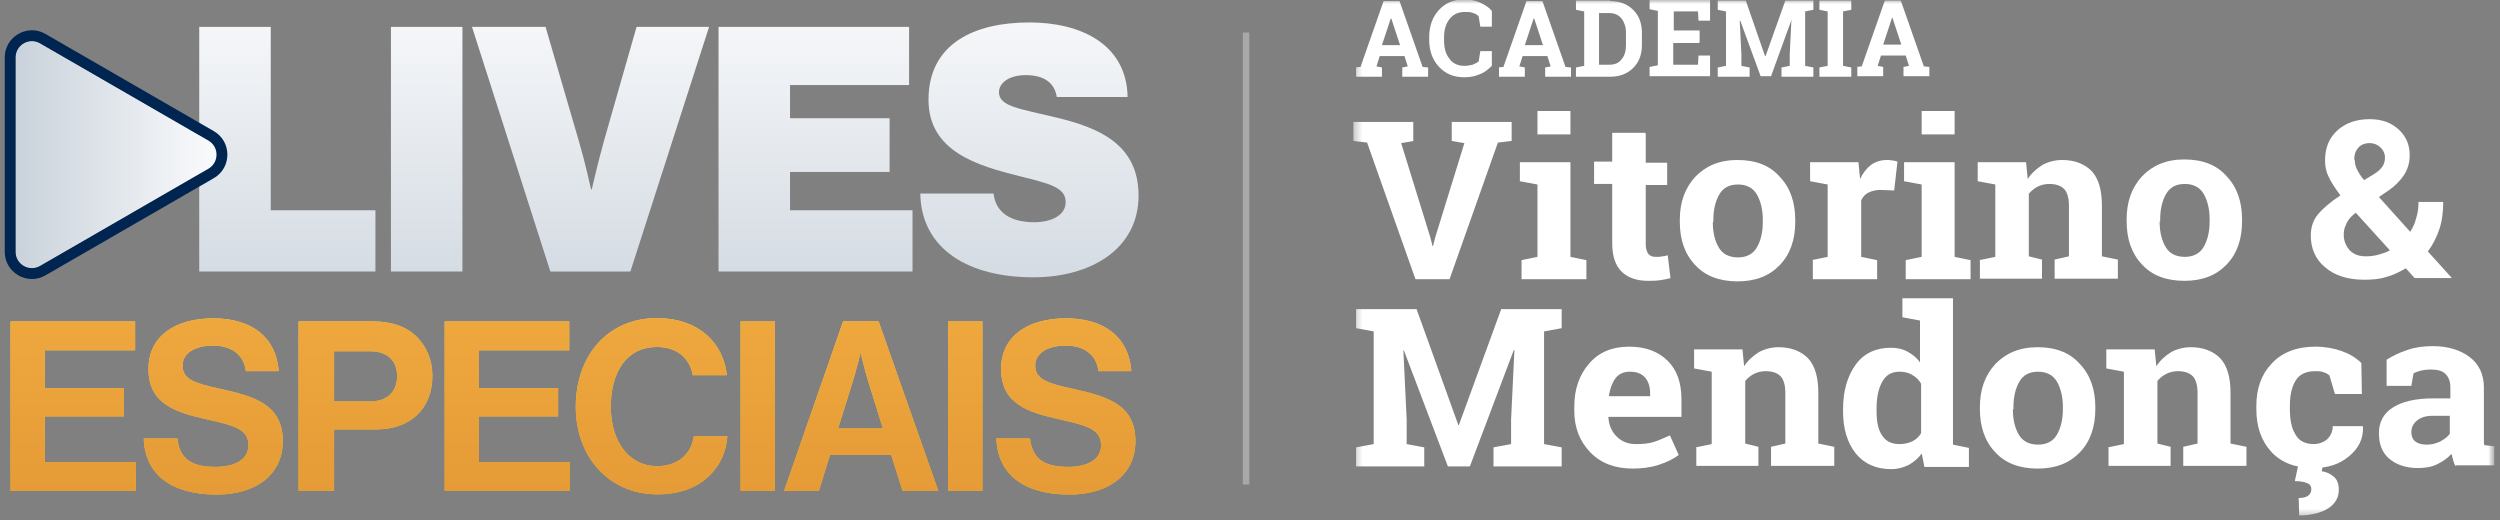 <svg xmlns="http://www.w3.org/2000/svg" width="322" height="67" viewBox="0 0 322 67" fill="none"><rect x="0" y="0" width="322" height="67" fill="#808080" stroke="none"/><path d="M137.76 63.703C131.841 63.703 128.485 61.079 128.332 56.472H132.665C132.97 59.096 134.465 60.133 137.577 60.133C139.835 60.133 141.818 59.34 141.818 57.326C141.818 55.19 139.743 54.763 136.418 54C132.512 53.115 128.942 52.078 128.942 47.532C128.942 43.23 132.451 41.002 137.303 41.002C142.215 41.002 145.388 43.413 145.724 47.806H141.483C141.239 45.61 139.53 44.511 137.272 44.511C134.892 44.511 133.336 45.518 133.336 47.074C133.336 48.844 134.862 49.362 138.096 50.064C142.581 51.041 146.243 52.109 146.243 56.807C146.243 61.232 142.673 63.703 137.76 63.703Z" fill="url(#paint0_linear_8_597)"></path><path d="M137.76 63.703C131.841 63.703 128.485 61.079 128.332 56.472H132.665C132.97 59.096 134.465 60.133 137.577 60.133C139.835 60.133 141.818 59.34 141.818 57.326C141.818 55.19 139.743 54.763 136.418 54C132.512 53.115 128.942 52.078 128.942 47.532C128.942 43.23 132.451 41.002 137.303 41.002C142.215 41.002 145.388 43.413 145.724 47.806H141.483C141.239 45.61 139.53 44.511 137.272 44.511C134.892 44.511 133.336 45.518 133.336 47.074C133.336 48.844 134.862 49.362 138.096 50.064C142.581 51.041 146.243 52.109 146.243 56.807C146.243 61.232 142.673 63.703 137.76 63.703Z" fill="url(#paint1_linear_8_597)"></path><path d="M122.111 63.215V41.399H126.536V63.215H122.111Z" fill="url(#paint2_linear_8_597)"></path><path d="M122.111 63.215V41.399H126.536V63.215H122.111Z" fill="url(#paint3_linear_8_597)"></path><path d="M100.992 63.215L108.59 41.399H113.166L120.855 63.215H116.248L114.784 58.577H106.911L105.477 63.215H100.992ZM109.902 48.905L107.949 55.19H113.716L111.763 48.905C111.397 47.745 110.878 45.548 110.878 45.548H110.817C110.817 45.548 110.268 47.745 109.902 48.905Z" fill="url(#paint4_linear_8_597)"></path><path d="M100.992 63.215L108.59 41.399H113.166L120.855 63.215H116.248L114.784 58.577H106.911L105.477 63.215H100.992ZM109.902 48.905L107.949 55.19H113.716L111.763 48.905C111.397 47.745 110.878 45.548 110.878 45.548H110.817C110.817 45.548 110.268 47.745 109.902 48.905Z" fill="url(#paint5_linear_8_597)"></path><path d="M95.383 63.215V41.399H99.807V63.215H95.383Z" fill="url(#paint6_linear_8_597)"></path><path d="M95.383 63.215V41.399H99.807V63.215H95.383Z" fill="url(#paint7_linear_8_597)"></path><path d="M84.654 63.673C78.521 63.673 74.158 58.943 74.158 52.383C74.158 45.915 78.186 40.972 84.624 40.972C89.994 40.972 93.167 44.175 93.625 48.325H89.231C88.834 46.128 87.187 44.694 84.624 44.694C80.596 44.694 78.674 48.05 78.674 52.383C78.674 56.838 80.993 60.042 84.654 60.042C87.248 60.042 89.079 58.486 89.353 56.197H93.686C93.564 58.12 92.74 59.981 91.275 61.354C89.78 62.757 87.675 63.673 84.654 63.673Z" fill="url(#paint8_linear_8_597)"></path><path d="M84.654 63.673C78.521 63.673 74.158 58.943 74.158 52.383C74.158 45.915 78.186 40.972 84.624 40.972C89.994 40.972 93.167 44.175 93.625 48.325H89.231C88.834 46.128 87.187 44.694 84.624 44.694C80.596 44.694 78.674 48.05 78.674 52.383C78.674 56.838 80.993 60.042 84.654 60.042C87.248 60.042 89.079 58.486 89.353 56.197H93.686C93.564 58.12 92.74 59.981 91.275 61.354C89.78 62.757 87.675 63.673 84.654 63.673Z" fill="url(#paint9_linear_8_597)"></path><path d="M57.272 63.215V41.399H73.321V45.121H61.696V50.003H71.887V53.634H61.696V59.523H73.412V63.215H57.272Z" fill="url(#paint10_linear_8_597)"></path><path d="M57.272 63.215V41.399H73.321V45.121H61.696V50.003H71.887V53.634H61.696V59.523H73.412V63.215H57.272Z" fill="url(#paint11_linear_8_597)"></path><path d="M38.453 63.215V41.399H48.034C50.566 41.399 52.458 42.131 53.74 43.443C54.96 44.694 55.692 46.403 55.692 48.417C55.692 52.536 52.977 55.312 48.4 55.312H43.03V63.215H38.453ZM43.03 45.243V51.712H47.607C49.926 51.712 51.146 50.431 51.146 48.447C51.146 46.403 49.865 45.243 47.668 45.243H43.03Z" fill="url(#paint12_linear_8_597)"></path><path d="M38.453 63.215V41.399H48.034C50.566 41.399 52.458 42.131 53.74 43.443C54.96 44.694 55.692 46.403 55.692 48.417C55.692 52.536 52.977 55.312 48.4 55.312H43.03V63.215H38.453ZM43.03 45.243V51.712H47.607C49.926 51.712 51.146 50.431 51.146 48.447C51.146 46.403 49.865 45.243 47.668 45.243H43.03Z" fill="url(#paint13_linear_8_597)"></path><path d="M27.94 63.703C22.021 63.703 18.664 61.079 18.512 56.472H22.844C23.149 59.096 24.645 60.133 27.757 60.133C30.015 60.133 31.998 59.34 31.998 57.326C31.998 55.19 29.923 54.763 26.597 54C22.692 53.115 19.122 52.078 19.122 47.532C19.122 43.23 22.631 41.002 27.482 41.002C32.395 41.002 35.568 43.413 35.904 47.806H31.662C31.418 45.61 29.71 44.511 27.452 44.511C25.072 44.511 23.516 45.518 23.516 47.074C23.516 48.844 25.041 49.362 28.276 50.064C32.761 51.041 36.422 52.109 36.422 56.807C36.422 61.232 32.852 63.703 27.94 63.703Z" fill="url(#paint14_linear_8_597)"></path><path d="M27.94 63.703C22.021 63.703 18.664 61.079 18.512 56.472H22.844C23.149 59.096 24.645 60.133 27.757 60.133C30.015 60.133 31.998 59.34 31.998 57.326C31.998 55.19 29.923 54.763 26.597 54C22.692 53.115 19.122 52.078 19.122 47.532C19.122 43.23 22.631 41.002 27.482 41.002C32.395 41.002 35.568 43.413 35.904 47.806H31.662C31.418 45.61 29.71 44.511 27.452 44.511C25.072 44.511 23.516 45.518 23.516 47.074C23.516 48.844 25.041 49.362 28.276 50.064C32.761 51.041 36.422 52.109 36.422 56.807C36.422 61.232 32.852 63.703 27.94 63.703Z" fill="url(#paint15_linear_8_597)"></path><path d="M1.355 63.215V41.399H17.405V45.121H5.78V50.003H15.971V53.634H5.78V59.523H17.496V63.215H1.355Z" fill="url(#paint16_linear_8_597)"></path><path d="M1.355 63.215V41.399H17.405V45.121H5.78V50.003H15.971V53.634H5.78V59.523H17.496V63.215H1.355Z" fill="url(#paint17_linear_8_597)"></path><path d="M133.075 35.719C124.879 35.719 118.665 32.194 118.533 24.923H127.963C128.272 27.435 130.211 28.625 133.251 28.625C135.058 28.625 137.261 27.92 137.261 26.025C137.261 24.13 135.146 23.645 131.268 22.676C125.98 21.354 119.591 19.547 119.591 12.849C119.591 5.623 125.496 2.89 132.59 2.89C139.112 2.89 145.105 5.623 145.237 12.497H136.115C135.851 10.778 134.617 9.677 132.105 9.677C130.078 9.677 128.668 10.602 128.668 11.88C128.668 13.731 131.356 13.995 136.071 15.141C141.359 16.419 146.647 18.49 146.647 25.188C146.647 32.062 140.522 35.719 133.075 35.719Z" fill="url(#paint18_linear_8_597)"></path><path d="M92.547 34.97V3.463H117.091V10.954H101.757V15.229H114.58V22.147H101.757V27.082H117.532V34.97H92.547Z" fill="url(#paint19_linear_8_597)"></path><path d="M70.884 34.97L60.793 3.463H70.267L74.585 18.269C75.379 20.957 76.128 24.394 76.128 24.394H76.216C76.216 24.394 77.009 20.957 77.758 18.269L81.988 3.463H91.33L81.195 34.97H70.884Z" fill="url(#paint20_linear_8_597)"></path><path d="M50.352 34.97V3.463H59.561V34.97H50.352Z" fill="url(#paint21_linear_8_597)"></path><path d="M25.662 34.97V3.463H34.872V27.082H48.356V34.97H25.662Z" fill="url(#paint22_linear_8_597)"></path><path d="M26.84 18.101C28.238 18.909 28.238 20.928 26.84 21.736L5.158 34.253C3.759 35.061 2.011 34.051 2.011 32.436L2.011 7.401C2.011 5.786 3.759 4.776 5.158 5.584L26.84 18.101Z" fill="#F7F8FA"></path><path d="M26.84 18.101C28.238 18.909 28.238 20.928 26.84 21.736L5.158 34.253C3.759 35.061 2.011 34.051 2.011 32.436L2.011 7.401C2.011 5.786 3.759 4.776 5.158 5.584L26.84 18.101Z" fill="url(#paint23_linear_8_597)"></path><path fill-rule="evenodd" clip-rule="evenodd" d="M27.539 22.947L5.857 35.465C3.526 36.811 0.612 35.128 0.612 32.436L0.612 7.401C0.612 4.709 3.526 3.026 5.857 4.372L27.539 16.89C29.87 18.236 29.87 21.601 27.539 22.947ZM26.839 21.736C28.238 20.928 28.238 18.909 26.839 18.101L5.158 5.584C3.759 4.776 2.01 5.785 2.01 7.401L2.01 32.436C2.01 34.051 3.759 35.061 5.158 34.253L26.839 21.736Z" fill="#002550"></path><path opacity="0.4" fill-rule="evenodd" clip-rule="evenodd" d="M160.076 62.403V4.191H160.916V62.403H160.076Z" fill="#E4E4E4"></path><mask id="mask0_8_597" style="mask-type:luminance" maskUnits="userSpaceOnUse" x="174" y="0" width="148" height="67"><path d="M321.173 0H174.346V66.594H321.173V0Z" fill="white"></path></mask><g mask="url(#mask0_8_597)"><path d="M174.525 8.691L175.233 8.621L178.207 0.139H180.259L183.232 8.621L183.94 8.691V9.883H180.613V8.691L181.321 8.551L180.896 7.219H177.711L177.286 8.551L177.994 8.691V9.883H174.667V8.691H174.525ZM178.064 5.817H180.33L179.197 2.383H179.127L177.994 5.817H178.064ZM192.152 3.434H190.665L190.453 2.102C190.241 1.892 190.028 1.752 189.745 1.682C189.462 1.541 189.108 1.541 188.683 1.541C187.834 1.541 187.197 1.822 186.701 2.453C186.205 3.084 185.993 3.855 185.993 4.836V5.186C185.993 6.168 186.205 7.009 186.701 7.57C187.125 8.201 187.834 8.481 188.612 8.481C188.966 8.481 189.32 8.411 189.674 8.341C190.028 8.201 190.241 8.061 190.453 7.92L190.665 6.588H192.152V8.481C191.727 8.902 191.232 9.322 190.665 9.533C190.028 9.813 189.391 9.953 188.612 9.953C187.267 9.953 186.205 9.533 185.356 8.621C184.506 7.71 184.082 6.588 184.082 5.116V4.766C184.082 3.364 184.506 2.172 185.356 1.261C186.205 0.35 187.267 -0.071 188.612 -0.071C189.391 -0.071 190.028 0.069 190.665 0.35C191.302 0.63 191.798 0.981 192.152 1.401V3.294V3.434ZM192.93 8.691L193.639 8.621L196.611 0.139H198.664L201.637 8.621L202.345 8.691V9.883H199.018V8.691L199.726 8.551L199.301 7.219H196.116L195.691 8.551L196.399 8.691V9.883H193.072V8.691H192.93ZM196.47 5.817H198.735L197.602 2.383H197.531L196.399 5.817H196.47ZM207.371 0.139C208.575 0.139 209.566 0.49 210.344 1.261C211.123 2.032 211.477 3.013 211.477 4.205V5.817C211.477 7.009 211.123 7.99 210.344 8.761C209.566 9.533 208.575 9.883 207.371 9.883H202.983V8.691L204.044 8.481V1.471L202.983 1.261V0.069H204.044H207.442L207.371 0.139ZM205.955 1.611V8.341H207.229C207.938 8.341 208.504 8.131 208.858 7.64C209.282 7.149 209.424 6.518 209.424 5.817V4.205C209.424 3.434 209.212 2.873 208.858 2.383C208.433 1.892 207.938 1.682 207.229 1.682H205.955V1.611ZM218.839 5.537H215.512V8.341H218.697L218.768 7.149H220.255V9.813H212.468V8.621L213.53 8.411V1.401L212.468 1.191V-0.001H213.53H220.255V2.663H218.768L218.697 1.471H215.582V3.925H218.91V5.397L218.839 5.537ZM230.803 2.593H230.731L228.112 9.813H226.768L224.148 2.663H224.077L224.29 6.939V8.481L225.352 8.691V9.883H221.246V8.691L222.308 8.481V1.471L221.246 1.261V0.069H222.308H224.856L227.333 7.219H227.405L229.953 0.069H233.563V1.261L232.501 1.471V8.481L233.563 8.691V9.883H229.457V8.691L230.519 8.481V6.939L230.731 2.663L230.803 2.593ZM234.342 1.261V0.069H238.447V1.261L237.386 1.471V8.481L238.447 8.691V9.883H234.342V8.691L235.403 8.481V1.471L234.342 1.261ZM239.084 8.621L239.793 8.551L242.765 0.069H244.819L247.791 8.551L248.5 8.621V9.813H245.172V8.621L245.88 8.481L245.456 7.149H242.27L241.845 8.481L242.554 8.621V9.813H239.226V8.621H239.084ZM242.624 5.747H244.889L243.756 2.312H243.686L242.554 5.747H242.624Z" fill="white"></path><path d="M182.099 18.154L180.471 18.434L184.223 30.561L184.506 31.683H184.577L184.86 30.561L188.612 18.434L186.984 18.154V15.701H194.699V18.154L192.93 18.364L186.701 35.959H182.311L176.082 18.364L174.312 18.154V15.701H182.029V18.154H182.099ZM195.974 33.506L198.026 33.085V23.762L195.761 23.341V20.888H202.274V33.085L204.327 33.506V35.959H195.974V33.506ZM202.274 17.313H198.026V14.299H202.274V17.313ZM211.972 17.243V20.958H214.732V23.832H211.972V31.473C211.972 32.033 212.114 32.454 212.325 32.734C212.609 33.015 212.892 33.085 213.317 33.085C213.6 33.085 213.883 33.085 214.095 33.015C214.308 33.015 214.591 32.945 214.803 32.875L215.158 35.819C214.662 35.959 214.237 36.029 213.742 36.099C213.246 36.169 212.751 36.169 212.255 36.169C210.768 36.169 209.636 35.749 208.857 34.978C208.079 34.207 207.653 33.015 207.653 31.332V23.692H205.318V20.818H207.653V17.102H211.901L211.972 17.243ZM216.36 28.318C216.36 26.075 216.998 24.253 218.343 22.78C219.688 21.378 221.458 20.607 223.793 20.607C226.13 20.607 227.97 21.308 229.244 22.78C230.589 24.182 231.226 26.075 231.226 28.318V28.599C231.226 30.842 230.589 32.734 229.244 34.136C227.9 35.538 226.13 36.239 223.793 36.239C221.458 36.239 219.617 35.538 218.343 34.136C216.998 32.734 216.36 30.842 216.36 28.599V28.318ZM220.608 28.599C220.608 30.001 220.891 31.052 221.387 31.893C221.882 32.734 222.732 33.155 223.865 33.155C224.926 33.155 225.776 32.734 226.271 31.893C226.767 31.052 227.05 29.93 227.05 28.599V28.318C227.05 26.986 226.767 25.865 226.271 25.024C225.776 24.182 224.926 23.762 223.865 23.762C222.732 23.762 221.953 24.182 221.458 25.024C220.962 25.865 220.679 26.986 220.679 28.318V28.599H220.608ZM233.35 33.506L235.403 33.085V23.762L233.138 23.341V20.888H239.367L239.579 23.061C239.934 22.29 240.429 21.659 240.995 21.238C241.562 20.818 242.269 20.607 243.048 20.607C243.26 20.607 243.473 20.607 243.756 20.677C243.969 20.677 244.18 20.748 244.393 20.818L243.969 24.533L242.199 24.463C241.562 24.463 241.066 24.603 240.641 24.813C240.217 25.024 239.934 25.374 239.721 25.795V33.085L241.774 33.506V35.959H233.492V33.506H233.35ZM245.455 33.506L247.508 33.085V23.762L245.243 23.341V20.888H251.755V33.085L253.808 33.506V35.959H245.455V33.506ZM251.755 17.313H247.508V14.299H251.755V17.313ZM254.941 33.506L256.994 33.085V23.762L254.728 23.341V20.888H260.958L261.17 23.061C261.666 22.29 262.303 21.729 263.081 21.238C263.86 20.818 264.71 20.607 265.63 20.607C267.187 20.607 268.461 21.098 269.382 22.009C270.302 22.991 270.726 24.463 270.726 26.496V33.015L272.78 33.435V35.889H264.638V33.435L266.479 33.015V26.496C266.479 25.514 266.267 24.743 265.842 24.323C265.417 23.902 264.78 23.692 263.931 23.692C263.364 23.692 262.869 23.832 262.444 24.042C262.02 24.253 261.595 24.603 261.312 24.954V33.015L263.01 33.435V35.889H255.011V33.435L254.941 33.506ZM273.912 28.248C273.912 26.005 274.549 24.182 275.894 22.71C277.239 21.308 279.009 20.537 281.345 20.537C283.681 20.537 285.521 21.238 286.796 22.71C288.14 24.112 288.777 26.005 288.777 28.248V28.529C288.777 30.772 288.14 32.664 286.796 34.066C285.451 35.468 283.681 36.169 281.345 36.169C279.009 36.169 277.168 35.468 275.894 34.066C274.549 32.664 273.912 30.772 273.912 28.529V28.248ZM278.159 28.529C278.159 29.93 278.443 30.982 278.938 31.823C279.433 32.664 280.283 33.085 281.416 33.085C282.477 33.085 283.327 32.664 283.822 31.823C284.318 30.982 284.601 29.86 284.601 28.529V28.248C284.601 26.916 284.318 25.795 283.822 24.954C283.327 24.112 282.477 23.692 281.416 23.692C280.283 23.692 279.504 24.112 279.009 24.954C278.513 25.795 278.23 26.916 278.23 28.248V28.529H278.159ZM297.626 30.421C297.626 29.3 297.909 28.388 298.547 27.617C299.184 26.846 300.174 26.005 301.449 25.164C300.812 24.323 300.316 23.552 299.963 22.851C299.608 22.15 299.467 21.449 299.467 20.677C299.467 19.065 299.963 17.803 301.024 16.822C302.086 15.841 303.502 15.35 305.2 15.35C306.758 15.35 307.961 15.771 308.953 16.682C309.944 17.593 310.368 18.715 310.368 19.977C310.368 20.888 310.156 21.729 309.66 22.5C309.165 23.271 308.528 23.902 307.749 24.463L306.404 25.374L310.439 29.86C310.793 29.3 311.076 28.669 311.218 28.038C311.43 27.407 311.501 26.706 311.501 26.005H314.686C314.686 27.267 314.545 28.459 314.191 29.51C313.837 30.561 313.342 31.543 312.705 32.384L315.749 35.749V35.819H311.005L309.873 34.557C309.023 35.048 308.174 35.468 307.324 35.679C306.475 35.959 305.484 36.029 304.493 36.029C302.369 36.029 300.67 35.468 299.467 34.417C298.193 33.365 297.626 31.963 297.626 30.281V30.421ZM304.776 33.015C305.272 33.015 305.838 32.945 306.333 32.805C306.829 32.664 307.324 32.524 307.82 32.244L303.431 27.407L303.148 27.617C302.652 28.038 302.298 28.529 302.157 28.949C301.944 29.37 301.874 29.79 301.874 30.211C301.874 31.052 302.157 31.683 302.652 32.244C303.219 32.805 303.856 33.015 304.776 33.015ZM303.289 20.537C303.289 20.958 303.361 21.378 303.572 21.799C303.785 22.22 304.068 22.71 304.493 23.201L305.767 22.43C306.333 22.079 306.687 21.729 306.9 21.378C307.112 21.028 307.183 20.677 307.183 20.257C307.183 19.766 306.97 19.346 306.616 18.995C306.263 18.645 305.767 18.434 305.2 18.434C304.563 18.434 304.068 18.645 303.714 19.065C303.361 19.486 303.219 19.977 303.219 20.607L303.289 20.537ZM195.054 45.072H194.982L189.319 60.073H186.488L180.825 45.142H180.754L181.179 54.044V57.199L183.444 57.62V60.073H174.666V57.62L176.931 57.199V42.688L174.666 42.268V39.815H176.931H182.453L187.833 54.745H187.904L193.354 39.815H201.141V42.268L198.876 42.688V57.199L201.141 57.62V60.073H192.363V57.62L194.628 57.199V54.044L195.054 45.142V45.072ZM210.273 60.353C208.007 60.353 206.168 59.652 204.822 58.25C203.477 56.848 202.77 55.096 202.77 52.923V52.362C202.77 50.119 203.407 48.296 204.681 46.824C205.955 45.352 207.653 44.651 209.848 44.651C211.972 44.651 213.6 45.282 214.803 46.474C216.007 47.666 216.573 49.348 216.573 51.451V53.694H207.158V53.764C207.229 54.745 207.583 55.587 208.22 56.218C208.857 56.848 209.636 57.199 210.697 57.199C211.618 57.199 212.397 57.129 213.034 56.919C213.671 56.708 214.308 56.428 215.086 56.077L216.219 58.601C215.582 59.092 214.732 59.512 213.671 59.863C212.609 60.213 211.477 60.353 210.202 60.353H210.273ZM209.919 47.876C209.14 47.876 208.503 48.156 208.079 48.717C207.653 49.278 207.37 50.049 207.229 50.96L207.3 51.03H212.538V50.68C212.538 49.839 212.325 49.138 211.901 48.647C211.477 48.156 210.84 47.876 209.99 47.876H209.919ZM218.414 57.62L220.467 57.199V47.876L218.201 47.455V45.002H224.431L224.643 47.175C225.139 46.404 225.776 45.843 226.554 45.352C227.333 44.932 228.183 44.721 229.103 44.721C230.66 44.721 231.934 45.212 232.855 46.123C233.775 47.105 234.199 48.577 234.199 50.61V57.129L236.253 57.549V60.003H228.111V57.549L229.952 57.129V50.61C229.952 49.628 229.74 48.857 229.315 48.437C228.89 48.016 228.253 47.806 227.404 47.806C226.837 47.806 226.342 47.946 225.917 48.156C225.493 48.366 225.068 48.717 224.785 49.067V57.129L226.483 57.549V60.003H218.484V57.549L218.414 57.62ZM247.65 58.25C247.154 58.951 246.587 59.442 245.88 59.863C245.172 60.213 244.464 60.423 243.543 60.423C241.632 60.423 240.075 59.722 239.013 58.391C237.951 57.059 237.385 55.236 237.385 52.993V52.713C237.385 50.329 237.951 48.437 239.013 46.965C240.075 45.492 241.632 44.791 243.543 44.791C244.322 44.791 245.03 44.932 245.667 45.282C246.304 45.633 246.871 46.053 247.295 46.684V41.286L245.03 40.866V38.413H247.295H251.543V57.269L253.596 57.69V60.143H247.862L247.508 58.321L247.65 58.25ZM241.703 52.993C241.703 54.325 241.915 55.376 242.411 56.077C242.906 56.848 243.615 57.199 244.676 57.199C245.313 57.199 245.809 57.059 246.304 56.848C246.729 56.638 247.154 56.288 247.437 55.797V49.418C247.154 48.927 246.8 48.577 246.304 48.296C245.88 48.016 245.313 47.876 244.676 47.876C243.615 47.876 242.906 48.296 242.411 49.208C241.915 50.119 241.703 51.24 241.703 52.642V52.923V52.993ZM255.011 52.432C255.011 50.189 255.648 48.366 256.994 46.894C258.338 45.492 260.108 44.721 262.444 44.721C264.78 44.721 266.621 45.422 267.895 46.894C269.24 48.296 269.877 50.189 269.877 52.432V52.713C269.877 54.956 269.24 56.848 267.895 58.25C266.55 59.652 264.78 60.353 262.444 60.353C260.108 60.353 258.268 59.652 256.994 58.25C255.648 56.848 255.011 54.956 255.011 52.713V52.432ZM259.259 52.713C259.259 54.115 259.542 55.166 260.038 56.007C260.533 56.848 261.383 57.269 262.515 57.269C263.577 57.269 264.427 56.848 264.922 56.007C265.417 55.166 265.701 54.044 265.701 52.713V52.432C265.701 51.1 265.417 49.979 264.922 49.138C264.427 48.296 263.577 47.876 262.515 47.876C261.383 47.876 260.603 48.296 260.108 49.138C259.613 49.979 259.329 51.1 259.329 52.432V52.713H259.259ZM271.506 57.62L273.558 57.199V47.876L271.293 47.455V45.002H277.522L277.735 47.175C278.23 46.404 278.867 45.843 279.646 45.352C280.424 44.932 281.274 44.721 282.194 44.721C283.752 44.721 285.026 45.212 285.946 46.123C286.866 47.105 287.291 48.577 287.291 50.61V57.129L289.344 57.549V60.003H281.203V57.549L283.044 57.129V50.61C283.044 49.628 282.831 48.857 282.407 48.437C281.982 48.016 281.345 47.806 280.496 47.806C279.929 47.806 279.433 47.946 279.009 48.156C278.585 48.366 278.159 48.717 277.876 49.067V57.129L279.575 57.549V60.003H271.576V57.549L271.506 57.62ZM297.909 57.199C298.688 57.199 299.254 56.989 299.75 56.568C300.174 56.147 300.458 55.587 300.458 54.886H304.281L304.351 54.956C304.422 56.498 303.785 57.76 302.581 58.741C301.378 59.793 299.821 60.283 297.98 60.283C295.645 60.283 293.804 59.582 292.53 58.18C291.255 56.778 290.618 54.956 290.618 52.713V52.292C290.618 50.049 291.255 48.226 292.6 46.824C293.875 45.422 295.786 44.651 298.193 44.651C299.467 44.651 300.6 44.861 301.591 45.212C302.581 45.562 303.431 46.053 304.139 46.754L304.209 50.75H300.741L300.033 48.366C299.821 48.156 299.537 48.016 299.254 47.946C298.971 47.806 298.617 47.806 298.193 47.806C296.989 47.806 296.14 48.226 295.645 49.067C295.149 49.909 294.936 50.96 294.936 52.292V52.713C294.936 54.044 295.149 55.166 295.645 55.937C296.069 56.778 296.919 57.199 298.051 57.199H297.909ZM299.184 59.933L299.042 60.704C299.679 60.774 300.174 61.054 300.6 61.405C301.024 61.755 301.237 62.316 301.237 63.087C301.237 64.069 300.812 64.84 299.891 65.471C298.971 66.031 297.767 66.382 296.14 66.382L296.069 64.139C296.565 64.139 296.989 64.069 297.272 63.858C297.556 63.648 297.697 63.368 297.697 63.017C297.697 62.667 297.556 62.386 297.202 62.246C296.919 62.106 296.352 61.966 295.573 61.966L295.998 60.003H299.184V59.933ZM316.244 60.003C316.102 59.722 316.031 59.512 315.96 59.232C315.89 58.951 315.819 58.671 315.749 58.461C315.253 59.021 314.616 59.442 313.908 59.793C313.2 60.143 312.351 60.283 311.43 60.283C309.873 60.283 308.67 59.863 307.749 59.092C306.829 58.321 306.404 57.199 306.404 55.797C306.404 54.395 306.97 53.273 308.174 52.502C309.377 51.731 311.076 51.311 313.412 51.311H315.607V49.839C315.607 49.138 315.394 48.577 314.969 48.156C314.545 47.736 313.908 47.595 313.058 47.595C312.563 47.595 312.138 47.666 311.784 47.736C311.43 47.876 311.076 47.946 310.864 48.086L310.581 49.698H307.395V46.334C308.174 45.843 309.023 45.422 310.085 45.072C311.076 44.721 312.209 44.581 313.342 44.581C315.253 44.581 316.881 45.072 318.084 45.983C319.288 46.894 319.925 48.226 319.925 49.909V56.147C319.925 56.358 319.925 56.568 319.925 56.778C319.925 56.989 319.925 57.199 319.995 57.339L321.269 57.479V59.933H316.386L316.244 60.003ZM312.562 57.269C313.2 57.269 313.766 57.129 314.332 56.848C314.828 56.568 315.253 56.288 315.536 55.867V53.554H313.342C312.421 53.554 311.784 53.764 311.288 54.185C310.793 54.605 310.581 55.096 310.581 55.657C310.581 56.147 310.722 56.568 311.076 56.848C311.43 57.129 311.925 57.269 312.492 57.269H312.562Z" fill="white"></path></g><defs><linearGradient id="paint0_linear_8_597" x1="73.678" y1="35.215" x2="73.678" y2="77.13" gradientUnits="userSpaceOnUse"><stop stop-color="#FFD967"></stop><stop offset="1" stop-color="#EAAC04"></stop></linearGradient><linearGradient id="paint1_linear_8_597" x1="48.356" y1="24.97" x2="48.356" y2="85.97" gradientUnits="userSpaceOnUse"><stop stop-color="#F5B143"></stop><stop offset="1" stop-color="#DC8E2F"></stop></linearGradient><linearGradient id="paint2_linear_8_597" x1="73.677" y1="35.215" x2="73.677" y2="77.13" gradientUnits="userSpaceOnUse"><stop stop-color="#FFD967"></stop><stop offset="1" stop-color="#EAAC04"></stop></linearGradient><linearGradient id="paint3_linear_8_597" x1="48.355" y1="24.97" x2="48.355" y2="85.97" gradientUnits="userSpaceOnUse"><stop stop-color="#F5B143"></stop><stop offset="1" stop-color="#DC8E2F"></stop></linearGradient><linearGradient id="paint4_linear_8_597" x1="73.677" y1="35.215" x2="73.677" y2="77.13" gradientUnits="userSpaceOnUse"><stop stop-color="#FFD967"></stop><stop offset="1" stop-color="#EAAC04"></stop></linearGradient><linearGradient id="paint5_linear_8_597" x1="48.356" y1="24.97" x2="48.356" y2="85.97" gradientUnits="userSpaceOnUse"><stop stop-color="#F5B143"></stop><stop offset="1" stop-color="#DC8E2F"></stop></linearGradient><linearGradient id="paint6_linear_8_597" x1="73.677" y1="35.215" x2="73.677" y2="77.13" gradientUnits="userSpaceOnUse"><stop stop-color="#FFD967"></stop><stop offset="1" stop-color="#EAAC04"></stop></linearGradient><linearGradient id="paint7_linear_8_597" x1="48.356" y1="24.97" x2="48.356" y2="85.97" gradientUnits="userSpaceOnUse"><stop stop-color="#F5B143"></stop><stop offset="1" stop-color="#DC8E2F"></stop></linearGradient><linearGradient id="paint8_linear_8_597" x1="73.676" y1="35.215" x2="73.676" y2="77.13" gradientUnits="userSpaceOnUse"><stop stop-color="#FFD967"></stop><stop offset="1" stop-color="#EAAC04"></stop></linearGradient><linearGradient id="paint9_linear_8_597" x1="48.355" y1="24.97" x2="48.355" y2="85.97" gradientUnits="userSpaceOnUse"><stop stop-color="#F5B143"></stop><stop offset="1" stop-color="#DC8E2F"></stop></linearGradient><linearGradient id="paint10_linear_8_597" x1="73.678" y1="35.215" x2="73.678" y2="77.13" gradientUnits="userSpaceOnUse"><stop stop-color="#FFD967"></stop><stop offset="1" stop-color="#EAAC04"></stop></linearGradient><linearGradient id="paint11_linear_8_597" x1="48.356" y1="24.97" x2="48.356" y2="85.97" gradientUnits="userSpaceOnUse"><stop stop-color="#F5B143"></stop><stop offset="1" stop-color="#DC8E2F"></stop></linearGradient><linearGradient id="paint12_linear_8_597" x1="73.677" y1="35.215" x2="73.677" y2="77.13" gradientUnits="userSpaceOnUse"><stop stop-color="#FFD967"></stop><stop offset="1" stop-color="#EAAC04"></stop></linearGradient><linearGradient id="paint13_linear_8_597" x1="48.355" y1="24.97" x2="48.355" y2="85.97" gradientUnits="userSpaceOnUse"><stop stop-color="#F5B143"></stop><stop offset="1" stop-color="#DC8E2F"></stop></linearGradient><linearGradient id="paint14_linear_8_597" x1="73.678" y1="35.215" x2="73.678" y2="77.13" gradientUnits="userSpaceOnUse"><stop stop-color="#FFD967"></stop><stop offset="1" stop-color="#EAAC04"></stop></linearGradient><linearGradient id="paint15_linear_8_597" x1="48.356" y1="24.97" x2="48.356" y2="85.97" gradientUnits="userSpaceOnUse"><stop stop-color="#F5B143"></stop><stop offset="1" stop-color="#DC8E2F"></stop></linearGradient><linearGradient id="paint16_linear_8_597" x1="73.677" y1="35.215" x2="73.677" y2="77.13" gradientUnits="userSpaceOnUse"><stop stop-color="#FFD967"></stop><stop offset="1" stop-color="#EAAC04"></stop></linearGradient><linearGradient id="paint17_linear_8_597" x1="48.356" y1="24.97" x2="48.356" y2="85.97" gradientUnits="userSpaceOnUse"><stop stop-color="#F5B143"></stop><stop offset="1" stop-color="#DC8E2F"></stop></linearGradient><linearGradient id="paint18_linear_8_597" x1="85.768" y1="-6.03" x2="85.768" y2="46.97" gradientUnits="userSpaceOnUse"><stop stop-color="#FEFEFF"></stop><stop offset="1" stop-color="#C9D2DB"></stop></linearGradient><linearGradient id="paint19_linear_8_597" x1="85.767" y1="-6.03" x2="85.767" y2="46.97" gradientUnits="userSpaceOnUse"><stop stop-color="#FEFEFF"></stop><stop offset="1" stop-color="#C9D2DB"></stop></linearGradient><linearGradient id="paint20_linear_8_597" x1="85.768" y1="-6.03" x2="85.768" y2="46.97" gradientUnits="userSpaceOnUse"><stop stop-color="#FEFEFF"></stop><stop offset="1" stop-color="#C9D2DB"></stop></linearGradient><linearGradient id="paint21_linear_8_597" x1="85.766" y1="-6.03" x2="85.766" y2="46.97" gradientUnits="userSpaceOnUse"><stop stop-color="#FEFEFF"></stop><stop offset="1" stop-color="#C9D2DB"></stop></linearGradient><linearGradient id="paint22_linear_8_597" x1="85.767" y1="-6.03" x2="85.767" y2="46.97" gradientUnits="userSpaceOnUse"><stop stop-color="#FEFEFF"></stop><stop offset="1" stop-color="#C9D2DB"></stop></linearGradient><linearGradient id="paint23_linear_8_597" x1="29.987" y1="19.919" x2="2.011" y2="19.919" gradientUnits="userSpaceOnUse"><stop stop-color="#FEFEFF"></stop><stop offset="1" stop-color="#C9D2DB"></stop></linearGradient></defs></svg>